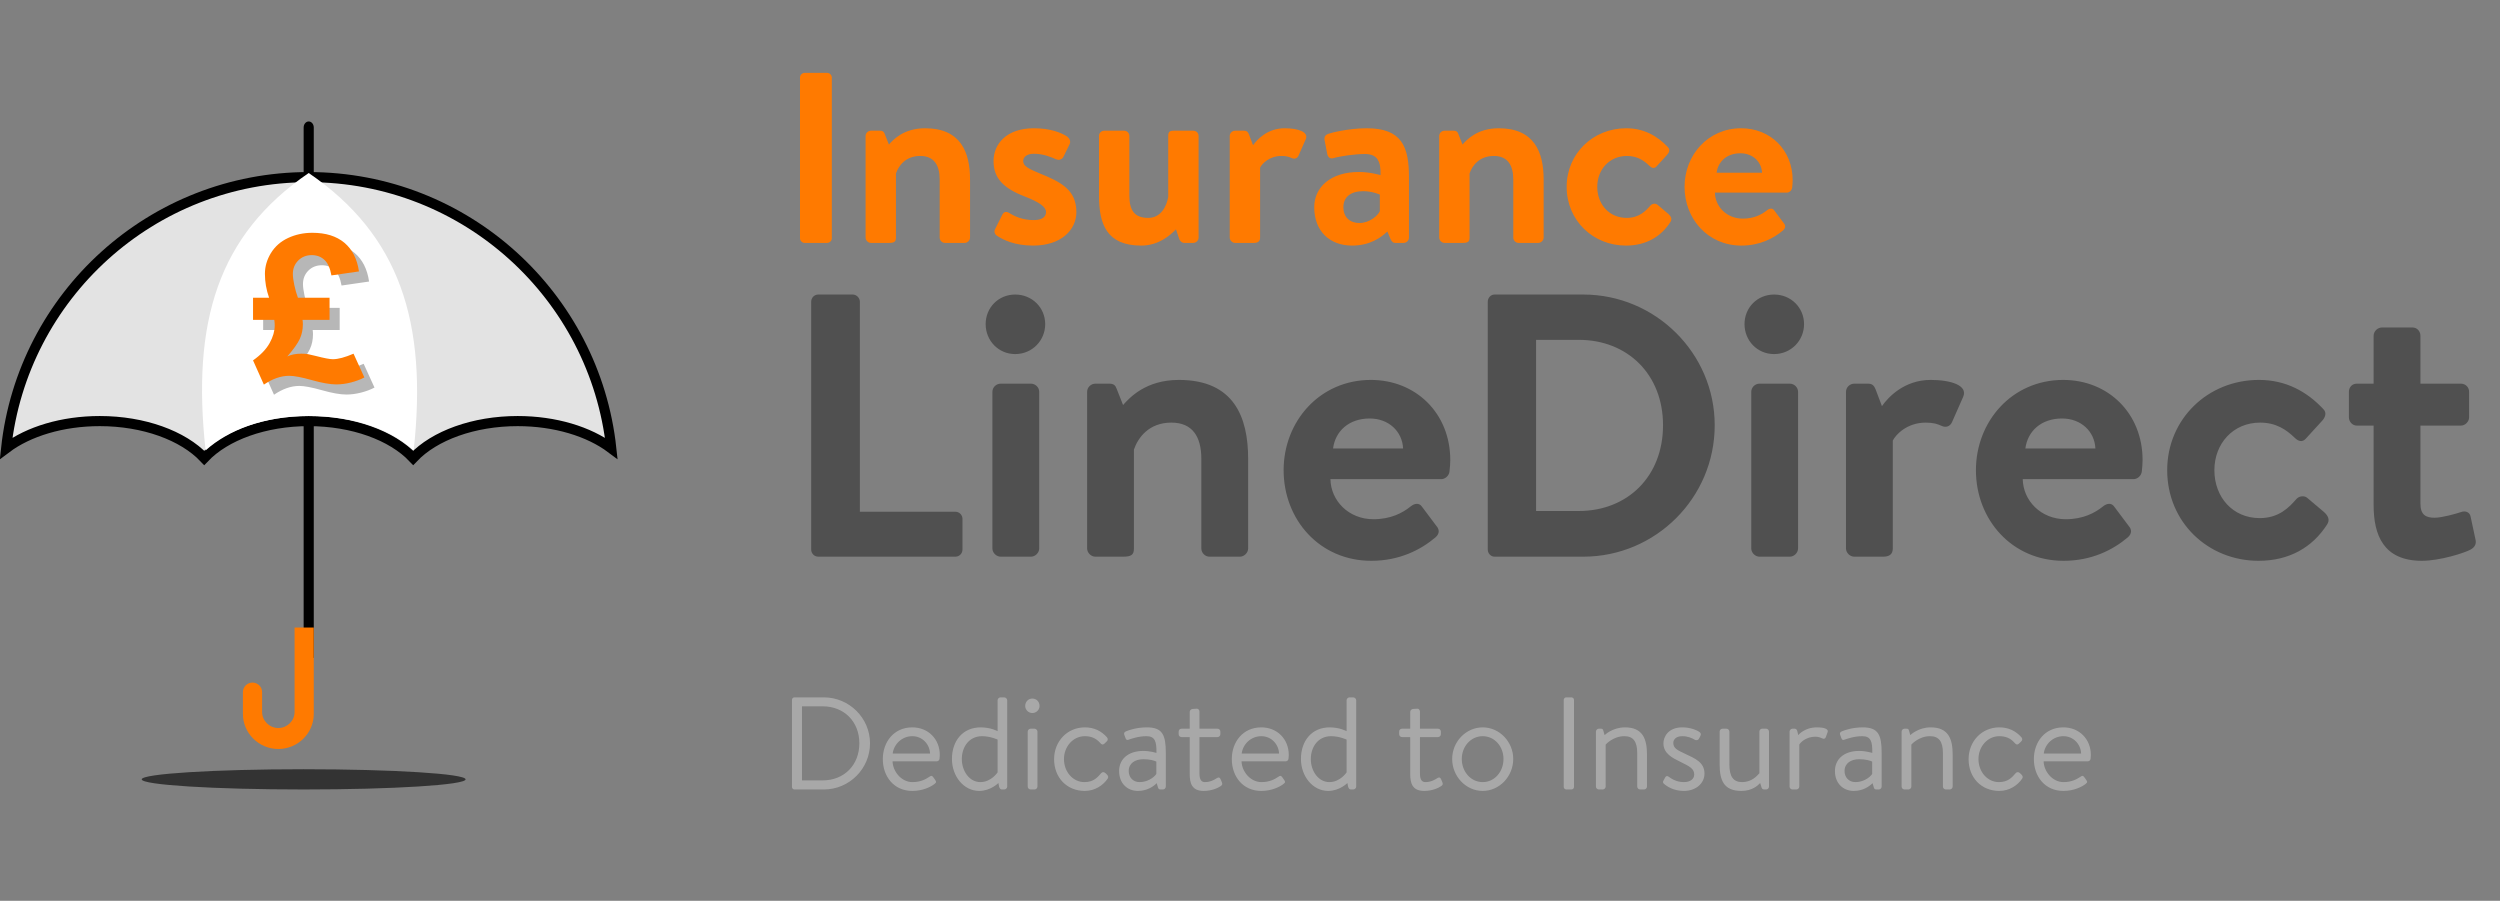<svg width="247" height="89" viewBox="0 0 247 89" fill="none" xmlns="http://www.w3.org/2000/svg">
<rect x="0" y="0" width="247" height="89" fill="#808080" stroke="none"/>
<path d="M79.04 23.544C79.04 23.784 79.256 24 79.496 24H81.728C81.968 24 82.184 23.784 82.184 23.544V7.656C82.184 7.416 81.968 7.2 81.728 7.2H79.496C79.256 7.2 79.04 7.416 79.04 7.656V23.544ZM85.52 23.472C85.52 23.76 85.784 24 86.048 24H87.824C88.352 24 88.52 23.88 88.52 23.472V17.136C88.784 16.368 89.48 15.408 90.92 15.408C92.264 15.408 92.84 16.296 92.84 17.736V23.472C92.84 23.76 93.08 24 93.368 24H95.312C95.576 24 95.84 23.76 95.84 23.472V17.736C95.84 15.048 94.928 12.672 91.4 12.672C89.264 12.672 88.232 13.824 87.824 14.28L87.416 13.248C87.344 13.032 87.224 12.912 86.96 12.912H86.048C85.784 12.912 85.52 13.128 85.52 13.44V23.472ZM102.074 24.264C104.858 24.264 106.346 22.704 106.346 20.952C106.346 18.744 104.81 17.976 102.674 17.112C101.642 16.68 101.09 16.416 101.09 15.912C101.09 15.552 101.402 15.192 102.146 15.192C103.058 15.192 103.826 15.504 104.354 15.744C104.594 15.84 104.882 15.792 105.05 15.528L105.674 14.256C105.818 13.968 105.674 13.68 105.434 13.488C104.834 13.104 103.778 12.672 102.146 12.672C99.434 12.672 98.162 14.232 98.162 15.912C98.162 17.592 99.122 18.6 101.258 19.416C102.722 19.992 103.346 20.448 103.346 20.952C103.346 21.432 102.962 21.744 102.122 21.744C100.97 21.744 100.178 21.336 99.674 21.024C99.41 20.856 99.146 20.952 99.026 21.216L98.306 22.656C98.186 22.896 98.306 23.16 98.45 23.256C99.074 23.688 100.226 24.264 102.074 24.264ZM108.58 19.32C108.58 22.128 109.324 24.264 112.756 24.264C114.46 24.264 115.612 23.256 116.188 22.656L116.5 23.592C116.572 23.808 116.764 24 117.028 24H117.892C118.18 24 118.42 23.76 118.42 23.472V13.44C118.42 13.128 118.18 12.912 117.892 12.912H116.02C115.564 12.912 115.42 13.008 115.42 13.44V19.464C115.252 20.424 114.676 21.528 113.452 21.528C112.084 21.528 111.58 20.784 111.58 19.32V13.44C111.58 13.128 111.34 12.912 111.052 12.912H109.108C108.82 12.912 108.58 13.128 108.58 13.44V19.32ZM121.497 23.472C121.497 23.76 121.761 24 122.025 24H123.873C124.233 24 124.497 23.88 124.497 23.472V16.56C124.689 16.176 125.409 15.408 126.609 15.408C127.113 15.408 127.377 15.504 127.641 15.624C127.905 15.744 128.169 15.648 128.289 15.384L129.009 13.752C129.321 13.032 128.241 12.672 126.921 12.672C125.217 12.672 124.185 13.8 123.801 14.352L123.393 13.272C123.297 13.032 123.177 12.912 122.913 12.912H122.025C121.761 12.912 121.497 13.128 121.497 13.44V23.472ZM129.846 20.472C129.846 22.848 131.382 24.264 133.59 24.264C135.318 24.264 136.422 23.496 137.07 22.872L137.382 23.616C137.526 23.928 137.67 24 137.862 24H138.678C138.966 24 139.206 23.76 139.206 23.472V17.496C139.206 14.472 138.486 12.672 135.03 12.672C133.23 12.672 131.478 13.128 131.238 13.224C130.998 13.296 130.782 13.488 130.878 13.896L131.118 15.144C131.166 15.48 131.382 15.744 131.742 15.624C132.39 15.432 133.854 15.216 134.862 15.216C136.038 15.216 136.446 15.888 136.398 17.304C136.398 17.304 135.39 16.992 134.262 16.992C131.454 16.992 129.846 18.504 129.846 20.472ZM132.726 20.472C132.726 19.488 133.422 18.888 134.694 18.888C135.582 18.888 136.326 19.224 136.326 19.224V20.856C136.182 21.264 135.318 22.032 134.334 22.032C133.302 22.032 132.726 21.408 132.726 20.472ZM142.192 23.472C142.192 23.76 142.456 24 142.72 24H144.496C145.024 24 145.192 23.88 145.192 23.472V17.136C145.456 16.368 146.152 15.408 147.592 15.408C148.936 15.408 149.512 16.296 149.512 17.736V23.472C149.512 23.76 149.752 24 150.04 24H151.984C152.248 24 152.512 23.76 152.512 23.472V17.736C152.512 15.048 151.6 12.672 148.072 12.672C145.936 12.672 144.904 13.824 144.496 14.28L144.088 13.248C144.016 13.032 143.896 12.912 143.632 12.912H142.72C142.456 12.912 142.192 13.128 142.192 13.44V23.472ZM154.786 18.456C154.786 21.792 157.402 24.264 160.642 24.264C162.61 24.264 164.098 23.4 165.034 21.936C165.226 21.648 165.106 21.384 164.842 21.144L163.762 20.232C163.57 20.064 163.234 20.112 163.066 20.304C162.586 20.856 161.938 21.528 160.714 21.528C158.986 21.528 157.81 20.184 157.81 18.456C157.81 16.752 159.01 15.408 160.738 15.408C161.77 15.408 162.418 15.864 162.946 16.368C163.162 16.584 163.426 16.704 163.666 16.44L164.674 15.336C164.914 15.096 165.034 14.784 164.794 14.544C163.738 13.416 162.394 12.672 160.666 12.672C157.378 12.672 154.786 15.192 154.786 18.456ZM166.434 18.456C166.434 21.624 168.738 24.264 172.05 24.264C173.85 24.264 175.218 23.568 176.178 22.752C176.442 22.512 176.418 22.248 176.226 22.032L175.29 20.784C175.122 20.544 174.834 20.568 174.57 20.784C174.066 21.192 173.298 21.6 172.194 21.6C170.586 21.6 169.458 20.4 169.434 19.032H176.538C176.778 19.032 177.042 18.816 177.066 18.528C177.09 18.36 177.114 17.976 177.114 17.808C177.114 14.808 174.906 12.672 172.026 12.672C168.738 12.672 166.434 15.336 166.434 18.456ZM169.602 17.064C169.746 15.96 170.61 15.144 171.954 15.144C173.178 15.144 174.042 15.984 174.09 17.064H169.602Z" fill="#FF7A00"/>
<path d="M80.145 54.297C80.145 54.667 80.441 55 80.848 55H94.39C94.797 55 95.093 54.667 95.093 54.297V51.263C95.093 50.893 94.797 50.56 94.39 50.56H84.955V29.803C84.955 29.433 84.622 29.1 84.252 29.1H80.848C80.441 29.1 80.145 29.433 80.145 29.803V54.297ZM98.049 54.186C98.049 54.63 98.456 55 98.863 55H101.86C102.267 55 102.674 54.63 102.674 54.186V38.72C102.674 38.239 102.267 37.906 101.86 37.906H98.863C98.456 37.906 98.049 38.239 98.049 38.72V54.186ZM100.306 34.983C101.971 34.983 103.266 33.651 103.266 32.023C103.266 30.395 101.971 29.1 100.306 29.1C98.641 29.1 97.383 30.395 97.383 32.023C97.383 33.651 98.641 34.983 100.306 34.983ZM107.407 54.186C107.407 54.63 107.814 55 108.221 55H110.959C111.773 55 112.032 54.815 112.032 54.186V44.418C112.439 43.234 113.512 41.754 115.732 41.754C117.804 41.754 118.692 43.123 118.692 45.343V54.186C118.692 54.63 119.062 55 119.506 55H122.503C122.91 55 123.317 54.63 123.317 54.186V45.343C123.317 41.199 121.911 37.536 116.472 37.536C113.179 37.536 111.588 39.312 110.959 40.015L110.33 38.424C110.219 38.091 110.034 37.906 109.627 37.906H108.221C107.814 37.906 107.407 38.239 107.407 38.72V54.186ZM126.822 46.453C126.822 51.337 130.374 55.407 135.48 55.407C138.255 55.407 140.364 54.334 141.844 53.076C142.251 52.706 142.214 52.299 141.918 51.966L140.475 50.042C140.216 49.672 139.772 49.709 139.365 50.042C138.588 50.671 137.404 51.3 135.702 51.3C133.223 51.3 131.484 49.45 131.447 47.341H142.399C142.769 47.341 143.176 47.008 143.213 46.564C143.25 46.305 143.287 45.713 143.287 45.454C143.287 40.829 139.883 37.536 135.443 37.536C130.374 37.536 126.822 41.643 126.822 46.453ZM131.706 44.307C131.928 42.605 133.26 41.347 135.332 41.347C137.219 41.347 138.551 42.642 138.625 44.307H131.706ZM146.991 54.297C146.991 54.667 147.287 55 147.657 55H156.426C163.567 55 169.413 49.191 169.413 42.013C169.413 34.909 163.567 29.1 156.426 29.1H147.657C147.287 29.1 146.991 29.433 146.991 29.803V54.297ZM151.764 50.486V33.577H155.982C160.792 33.577 164.307 36.981 164.307 42.013C164.307 47.082 160.792 50.486 155.982 50.486H151.764ZM173.024 54.186C173.024 54.63 173.431 55 173.838 55H176.835C177.242 55 177.649 54.63 177.649 54.186V38.72C177.649 38.239 177.242 37.906 176.835 37.906H173.838C173.431 37.906 173.024 38.239 173.024 38.72V54.186ZM175.281 34.983C176.946 34.983 178.241 33.651 178.241 32.023C178.241 30.395 176.946 29.1 175.281 29.1C173.616 29.1 172.358 30.395 172.358 32.023C172.358 33.651 173.616 34.983 175.281 34.983ZM182.383 54.186C182.383 54.63 182.79 55 183.197 55H186.046C186.601 55 187.008 54.815 187.008 54.186V43.53C187.304 42.938 188.414 41.754 190.264 41.754C191.041 41.754 191.448 41.902 191.855 42.087C192.262 42.272 192.669 42.124 192.854 41.717L193.964 39.201C194.445 38.091 192.78 37.536 190.745 37.536C188.118 37.536 186.527 39.275 185.935 40.126L185.306 38.461C185.158 38.091 184.973 37.906 184.566 37.906H183.197C182.79 37.906 182.383 38.239 182.383 38.72V54.186ZM195.222 46.453C195.222 51.337 198.774 55.407 203.88 55.407C206.655 55.407 208.764 54.334 210.244 53.076C210.651 52.706 210.614 52.299 210.318 51.966L208.875 50.042C208.616 49.672 208.172 49.709 207.765 50.042C206.988 50.671 205.804 51.3 204.102 51.3C201.623 51.3 199.884 49.45 199.847 47.341H210.799C211.169 47.341 211.576 47.008 211.613 46.564C211.65 46.305 211.687 45.713 211.687 45.454C211.687 40.829 208.283 37.536 203.843 37.536C198.774 37.536 195.222 41.643 195.222 46.453ZM200.106 44.307C200.328 42.605 201.66 41.347 203.732 41.347C205.619 41.347 206.951 42.642 207.025 44.307H200.106ZM214.119 46.453C214.119 51.596 218.152 55.407 223.147 55.407C226.181 55.407 228.475 54.075 229.918 51.818C230.214 51.374 230.029 50.967 229.622 50.597L227.957 49.191C227.661 48.932 227.143 49.006 226.884 49.302C226.144 50.153 225.145 51.189 223.258 51.189C220.594 51.189 218.781 49.117 218.781 46.453C218.781 43.826 220.631 41.754 223.295 41.754C224.886 41.754 225.885 42.457 226.699 43.234C227.032 43.567 227.439 43.752 227.809 43.345L229.363 41.643C229.733 41.273 229.918 40.792 229.548 40.422C227.92 38.683 225.848 37.536 223.184 37.536C218.115 37.536 214.119 41.421 214.119 46.453ZM234.513 49.894C234.513 52.854 235.475 55.407 239.286 55.407C241.062 55.407 243.504 54.63 244.096 54.297C244.503 54.075 244.688 53.742 244.577 53.298L244.096 51.041C244.022 50.634 243.615 50.412 243.134 50.597C242.69 50.745 241.284 51.152 240.544 51.152C239.693 51.152 239.138 50.893 239.138 49.746V42.05H243.134C243.578 42.05 243.948 41.643 243.948 41.236V38.72C243.948 38.239 243.578 37.906 243.134 37.906H239.138V33.17C239.138 32.726 238.805 32.356 238.361 32.356H235.327C234.92 32.356 234.513 32.726 234.513 33.17V37.906H232.848C232.404 37.906 232.071 38.239 232.071 38.72V41.236C232.071 41.643 232.404 42.05 232.848 42.05H234.513V49.894Z" fill="#505050"/>
<path fill-rule="evenodd" clip-rule="evenodd" d="M30.5 12C30.775 12 31 12.268 31 12.596V65H30V12.596C30 12.268 30.225 12 30.5 12Z" fill="black"/>
<path d="M30.5 17.5C46.007 17.5 58.768 29.228 60.395 44.29C58.185 42.631 54.84 41.603 51.146 41.603C46.8 41.603 42.923 43.028 40.824 45.241C38.725 43.028 34.847 41.603 30.5 41.603C26.153 41.603 22.276 43.028 20.176 45.241C18.077 43.028 14.2 41.603 9.854 41.603C6.16 41.603 2.815 42.63 0.606 44.29C2.232 29.228 14.994 17.5 30.5 17.5Z" fill="#E3E3E3" stroke="black"/>
<path fill-rule="evenodd" clip-rule="evenodd" d="M31 62V70.537C31 72.442 29.425 74 27.5 74C25.575 74 24 72.442 24 70.537V68.376C24 67.86 24.426 67.439 24.947 67.439C25.468 67.439 25.895 67.86 25.895 68.376V70.339C25.895 71.213 26.617 71.928 27.5 71.928C28.383 71.928 29.105 71.213 29.105 70.339V62H31Z" fill="#FF7A00"/>
<path fill-rule="evenodd" clip-rule="evenodd" d="M20.312 44.5C22.517 42.523 26.034 41.104 30.5 41.104C34.966 41.104 38.614 42.426 40.871 44.5C42.259 31.813 39.474 23.22 30.5 17.093C21.526 23.22 18.924 31.813 20.312 44.5Z" fill="white"/>
<path fill-rule="evenodd" clip-rule="evenodd" d="M35.929 35.943L37 38.291C36.619 38.494 36.176 38.659 35.678 38.787C35.177 38.916 34.693 38.98 34.222 38.98C33.622 38.98 32.815 38.838 31.809 38.554C30.803 38.271 30.058 38.129 29.577 38.129C28.757 38.129 27.922 38.42 27.071 39L26 36.605C26.762 36.068 27.308 35.498 27.641 34.894C27.974 34.29 28.142 33.717 28.142 33.167C28.142 32.988 28.128 32.802 28.101 32.603H26V30.417H27.586C27.311 29.638 27.174 28.852 27.174 28.055C27.174 27.337 27.373 26.649 27.771 25.997C28.173 25.346 28.736 24.85 29.468 24.51C30.202 24.169 30.999 24 31.864 24C33.186 24 34.239 24.327 35.026 24.985C35.809 25.643 36.289 26.584 36.464 27.816L33.745 28.21C33.618 27.498 33.388 26.986 33.052 26.675C32.719 26.362 32.3 26.206 31.799 26.206C31.267 26.206 30.82 26.382 30.466 26.736C30.113 27.091 29.934 27.532 29.934 28.069C29.934 28.345 29.983 28.713 30.079 29.168C30.175 29.624 30.295 30.039 30.436 30.417H33.56V32.603H30.892C30.913 32.748 30.923 32.893 30.923 33.038C30.923 33.558 30.824 34.04 30.621 34.479C30.422 34.921 30.006 35.502 29.385 36.22C29.752 36.034 30.216 35.943 30.772 35.943C31.005 35.943 31.218 35.957 31.404 35.984C31.5 35.997 31.771 36.062 32.228 36.176C33.038 36.385 33.587 36.49 33.883 36.49C34.404 36.49 35.088 36.308 35.929 35.943Z" fill="#B7B7B7"/>
<path fill-rule="evenodd" clip-rule="evenodd" d="M34.929 34.944L36 37.292C35.619 37.494 35.176 37.659 34.678 37.788C34.177 37.916 33.693 37.98 33.223 37.98C32.622 37.98 31.815 37.838 30.809 37.555C29.803 37.272 29.058 37.13 28.577 37.13C27.757 37.13 26.923 37.42 26.071 38L25 35.605C25.762 35.068 26.308 34.498 26.641 33.894C26.974 33.291 27.142 32.717 27.142 32.167C27.142 31.988 27.128 31.803 27.101 31.603H25V29.417H26.586C26.311 28.638 26.174 27.852 26.174 27.055C26.174 26.337 26.373 25.649 26.771 24.998C27.173 24.346 27.736 23.85 28.468 23.51C29.202 23.169 29.999 23 30.864 23C32.186 23 33.24 23.328 34.026 23.985C34.809 24.644 35.289 25.584 35.465 26.816L32.745 27.211C32.618 26.499 32.388 25.986 32.052 25.675C31.719 25.362 31.3 25.206 30.799 25.206C30.267 25.206 29.82 25.382 29.467 25.737C29.113 26.091 28.934 26.532 28.934 27.069C28.934 27.345 28.983 27.713 29.078 28.169C29.175 28.624 29.295 29.039 29.436 29.417H32.56V31.603H29.892C29.913 31.748 29.923 31.894 29.923 32.039C29.923 32.558 29.824 33.041 29.622 33.479C29.422 33.921 29.007 34.502 28.385 35.22C28.753 35.035 29.216 34.944 29.772 34.944C30.006 34.944 30.219 34.957 30.404 34.984C30.5 34.997 30.771 35.062 31.228 35.176C32.038 35.386 32.588 35.49 32.883 35.49C33.405 35.49 34.088 35.308 34.929 34.944Z" fill="#FF7A00"/>
<path fill-rule="evenodd" clip-rule="evenodd" d="M30 76C38.836 76 46 76.448 46 77C46 77.553 38.836 78 30 78C21.163 78 14 77.553 14 77C14 76.448 21.163 76 30 76Z" fill="#333333"/>
<path d="M78.248 77.753C78.248 77.883 78.352 78 78.482 78H81.394C83.903 78 85.957 75.959 85.957 73.437C85.957 70.941 83.903 68.9 81.394 68.9H78.482C78.352 68.9 78.248 69.017 78.248 69.147V77.753ZM79.236 77.103V69.784H81.277C83.409 69.784 84.904 71.305 84.904 73.437C84.904 75.582 83.409 77.103 81.277 77.103H79.236ZM87.222 74.997C87.222 76.713 88.314 78.143 90.134 78.143C91.174 78.143 91.967 77.74 92.331 77.454C92.552 77.285 92.5 77.22 92.383 77.038L92.227 76.817C92.071 76.583 91.98 76.635 91.772 76.778C91.434 76.999 90.94 77.272 90.147 77.272C89.055 77.272 88.21 76.219 88.184 75.218H92.552C92.682 75.218 92.812 75.114 92.825 74.958C92.838 74.854 92.851 74.698 92.851 74.594C92.851 73.021 91.707 71.864 90.134 71.864C88.314 71.864 87.222 73.307 87.222 74.997ZM88.197 74.451C88.314 73.515 89.12 72.735 90.134 72.735C91.161 72.735 91.863 73.567 91.889 74.451H88.197ZM94.052 74.984C94.052 76.7 95.222 78.143 96.743 78.143C97.874 78.143 98.641 77.363 98.641 77.363L98.719 77.753C98.771 77.896 98.849 78 98.979 78H99.213C99.369 78 99.512 77.87 99.512 77.714V69.186C99.512 69.043 99.369 68.9 99.213 68.9H98.849C98.693 68.9 98.563 69.043 98.563 69.186V72.241C98.563 72.241 97.887 71.864 96.899 71.864C95.092 71.864 94.052 73.229 94.052 74.984ZM95.027 74.997C95.027 73.801 95.742 72.735 97.029 72.735C97.861 72.735 98.563 73.073 98.563 73.073V76.31C98.563 76.31 97.939 77.272 96.86 77.272C95.768 77.272 95.027 76.167 95.027 74.997ZM101.993 70.447C102.396 70.447 102.708 70.122 102.708 69.745C102.708 69.329 102.396 69.017 101.993 69.017C101.603 69.017 101.291 69.329 101.291 69.745C101.291 70.122 101.603 70.447 101.993 70.447ZM101.538 77.714C101.538 77.87 101.668 78 101.824 78H102.214C102.357 78 102.5 77.87 102.5 77.714V72.28C102.5 72.137 102.357 71.994 102.214 71.994H101.824C101.668 71.994 101.538 72.137 101.538 72.28V77.714ZM104.145 75.01C104.145 76.817 105.393 78.143 107.174 78.143C108.175 78.143 108.981 77.597 109.436 76.934C109.54 76.778 109.488 76.648 109.358 76.518L109.28 76.44C109.111 76.271 108.942 76.219 108.773 76.414C108.435 76.804 108.045 77.272 107.135 77.272C106.017 77.272 105.12 76.271 105.12 74.997C105.12 73.749 106.03 72.735 107.174 72.735C107.785 72.735 108.266 72.917 108.682 73.385C108.799 73.515 108.916 73.645 109.111 73.476L109.319 73.281C109.462 73.164 109.488 72.995 109.371 72.852C108.812 72.215 108.084 71.864 107.187 71.864C105.445 71.864 104.145 73.242 104.145 75.01ZM110.567 76.18C110.567 77.389 111.373 78.143 112.426 78.143C113.349 78.143 113.973 77.688 114.285 77.376L114.402 77.779C114.441 77.909 114.493 78 114.649 78H114.896C115.052 78 115.182 77.87 115.182 77.714V74.386C115.182 72.618 114.857 71.864 113.323 71.864C112.335 71.864 111.555 72.124 111.256 72.254C111.113 72.319 111.022 72.397 111.074 72.579L111.204 72.93C111.256 73.073 111.334 73.151 111.49 73.086C111.763 72.995 112.452 72.735 113.271 72.735C114.129 72.735 114.272 73.281 114.259 74.386C114.259 74.386 113.609 74.191 112.972 74.191C111.425 74.191 110.567 75.036 110.567 76.18ZM111.516 76.18C111.516 75.413 112.14 75.01 112.972 75.01C113.57 75.01 114.051 75.14 114.246 75.244V76.466C113.986 76.856 113.336 77.272 112.595 77.272C111.932 77.272 111.516 76.791 111.516 76.18ZM117.544 72.826V76.479C117.544 77.415 117.778 78.143 118.922 78.143C119.728 78.143 120.352 77.844 120.612 77.662C120.768 77.558 120.794 77.467 120.716 77.272L120.599 76.999C120.534 76.856 120.456 76.739 120.222 76.882C119.975 77.038 119.598 77.272 119.039 77.272C118.701 77.272 118.506 77.038 118.506 76.414V72.826H120.274C120.443 72.826 120.573 72.696 120.573 72.54V72.28C120.573 72.111 120.443 71.994 120.274 71.994H118.506V70.304C118.506 70.148 118.389 70.005 118.233 70.018L117.83 70.044C117.687 70.057 117.544 70.174 117.544 70.33V71.994H116.751C116.569 71.994 116.452 72.111 116.452 72.28V72.54C116.452 72.696 116.569 72.826 116.751 72.826H117.544ZM121.702 74.997C121.702 76.713 122.794 78.143 124.614 78.143C125.654 78.143 126.447 77.74 126.811 77.454C127.032 77.285 126.98 77.22 126.863 77.038L126.707 76.817C126.551 76.583 126.46 76.635 126.252 76.778C125.914 76.999 125.42 77.272 124.627 77.272C123.535 77.272 122.69 76.219 122.664 75.218H127.032C127.162 75.218 127.292 75.114 127.305 74.958C127.318 74.854 127.331 74.698 127.331 74.594C127.331 73.021 126.187 71.864 124.614 71.864C122.794 71.864 121.702 73.307 121.702 74.997ZM122.677 74.451C122.794 73.515 123.6 72.735 124.614 72.735C125.641 72.735 126.343 73.567 126.369 74.451H122.677ZM128.533 74.984C128.533 76.7 129.703 78.143 131.224 78.143C132.355 78.143 133.122 77.363 133.122 77.363L133.2 77.753C133.252 77.896 133.33 78 133.46 78H133.694C133.85 78 133.993 77.87 133.993 77.714V69.186C133.993 69.043 133.85 68.9 133.694 68.9H133.33C133.174 68.9 133.044 69.043 133.044 69.186V72.241C133.044 72.241 132.368 71.864 131.38 71.864C129.573 71.864 128.533 73.229 128.533 74.984ZM129.508 74.997C129.508 73.801 130.223 72.735 131.51 72.735C132.342 72.735 133.044 73.073 133.044 73.073V76.31C133.044 76.31 132.42 77.272 131.341 77.272C130.249 77.272 129.508 76.167 129.508 74.997ZM139.329 72.826V76.479C139.329 77.415 139.563 78.143 140.707 78.143C141.513 78.143 142.137 77.844 142.397 77.662C142.553 77.558 142.579 77.467 142.501 77.272L142.384 76.999C142.319 76.856 142.241 76.739 142.007 76.882C141.76 77.038 141.383 77.272 140.824 77.272C140.486 77.272 140.291 77.038 140.291 76.414V72.826H142.059C142.228 72.826 142.358 72.696 142.358 72.54V72.28C142.358 72.111 142.228 71.994 142.059 71.994H140.291V70.304C140.291 70.148 140.174 70.005 140.018 70.018L139.615 70.044C139.472 70.057 139.329 70.174 139.329 70.33V71.994H138.536C138.354 71.994 138.237 72.111 138.237 72.28V72.54C138.237 72.696 138.354 72.826 138.536 72.826H139.329ZM143.475 74.984C143.475 76.7 144.827 78.143 146.491 78.143C148.155 78.143 149.507 76.7 149.507 74.984C149.507 73.294 148.155 71.864 146.491 71.864C144.827 71.864 143.475 73.294 143.475 74.984ZM144.424 74.984C144.424 73.762 145.308 72.735 146.491 72.735C147.674 72.735 148.545 73.762 148.545 74.984C148.545 76.232 147.674 77.272 146.491 77.272C145.308 77.272 144.424 76.232 144.424 74.984ZM154.496 77.753C154.496 77.883 154.613 78 154.743 78H155.263C155.393 78 155.51 77.883 155.51 77.753V69.147C155.51 69.017 155.393 68.9 155.263 68.9H154.743C154.613 68.9 154.496 69.017 154.496 69.147V77.753ZM157.677 77.714C157.677 77.87 157.807 78 157.963 78H158.353C158.496 78 158.639 77.87 158.639 77.714V73.567C158.639 73.567 159.354 72.735 160.485 72.735C161.369 72.735 161.759 73.268 161.759 74.412V77.714C161.759 77.87 161.889 78 162.045 78H162.435C162.578 78 162.721 77.87 162.721 77.714V74.542C162.721 72.995 162.292 71.864 160.55 71.864C159.302 71.864 158.535 72.631 158.535 72.631L158.405 72.176C158.379 72.046 158.301 71.994 158.171 71.994H157.963C157.807 71.994 157.677 72.137 157.677 72.28V77.714ZM166.362 78.143C167.584 78.143 168.403 77.376 168.403 76.427C168.403 75.335 167.506 74.945 166.466 74.464C165.738 74.126 165.322 73.931 165.322 73.398C165.322 73.112 165.543 72.735 166.206 72.735C166.765 72.735 167.181 72.93 167.441 73.086C167.571 73.164 167.766 73.151 167.857 72.982L167.987 72.735C168.078 72.566 168.052 72.436 167.922 72.332C167.636 72.124 166.986 71.864 166.206 71.864C164.815 71.864 164.347 72.813 164.347 73.437C164.347 74.464 165.257 74.893 166.05 75.283C166.921 75.712 167.389 75.946 167.389 76.518C167.389 76.986 166.973 77.272 166.362 77.272C165.595 77.272 165.075 76.895 164.867 76.739C164.698 76.622 164.594 76.674 164.516 76.817L164.334 77.155C164.282 77.259 164.308 77.35 164.373 77.415C164.685 77.701 165.361 78.143 166.362 78.143ZM169.901 75.517C169.901 77.103 170.317 78.143 172.046 78.143C173.125 78.143 173.684 77.597 173.905 77.363L174.022 77.74C174.061 77.896 174.126 78 174.295 78H174.503C174.646 78 174.776 77.87 174.776 77.714V72.28C174.776 72.137 174.646 71.994 174.503 71.994H174.1C173.944 71.994 173.827 72.137 173.827 72.28V76.401C173.554 76.713 173.021 77.272 172.124 77.272C171.253 77.272 170.863 76.726 170.863 75.53V72.28C170.863 72.137 170.733 71.994 170.577 71.994H170.187C170.018 71.994 169.901 72.137 169.901 72.28V75.517ZM176.809 77.714C176.809 77.87 176.939 78 177.095 78H177.485C177.628 78 177.771 77.87 177.771 77.714V73.554C177.771 73.554 178.239 72.787 179.396 72.787C179.682 72.787 179.903 72.891 180.046 72.956C180.189 73.021 180.332 73.008 180.397 72.813L180.566 72.345C180.709 71.929 179.968 71.864 179.513 71.864C178.265 71.864 177.667 72.631 177.667 72.631L177.563 72.202C177.524 72.059 177.42 71.994 177.303 71.994H177.095C176.939 71.994 176.809 72.137 176.809 72.28V77.714ZM181.292 76.18C181.292 77.389 182.098 78.143 183.151 78.143C184.074 78.143 184.698 77.688 185.01 77.376L185.127 77.779C185.166 77.909 185.218 78 185.374 78H185.621C185.777 78 185.907 77.87 185.907 77.714V74.386C185.907 72.618 185.582 71.864 184.048 71.864C183.06 71.864 182.28 72.124 181.981 72.254C181.838 72.319 181.747 72.397 181.799 72.579L181.929 72.93C181.981 73.073 182.059 73.151 182.215 73.086C182.488 72.995 183.177 72.735 183.996 72.735C184.854 72.735 184.997 73.281 184.984 74.386C184.984 74.386 184.334 74.191 183.697 74.191C182.15 74.191 181.292 75.036 181.292 76.18ZM182.241 76.18C182.241 75.413 182.865 75.01 183.697 75.01C184.295 75.01 184.776 75.14 184.971 75.244V76.466C184.711 76.856 184.061 77.272 183.32 77.272C182.657 77.272 182.241 76.791 182.241 76.18ZM187.879 77.714C187.879 77.87 188.009 78 188.165 78H188.555C188.698 78 188.841 77.87 188.841 77.714V73.567C188.841 73.567 189.556 72.735 190.687 72.735C191.571 72.735 191.961 73.268 191.961 74.412V77.714C191.961 77.87 192.091 78 192.247 78H192.637C192.78 78 192.923 77.87 192.923 77.714V74.542C192.923 72.995 192.494 71.864 190.752 71.864C189.504 71.864 188.737 72.631 188.737 72.631L188.607 72.176C188.581 72.046 188.503 71.994 188.373 71.994H188.165C188.009 71.994 187.879 72.137 187.879 72.28V77.714ZM194.497 75.01C194.497 76.817 195.745 78.143 197.526 78.143C198.527 78.143 199.333 77.597 199.788 76.934C199.892 76.778 199.84 76.648 199.71 76.518L199.632 76.44C199.463 76.271 199.294 76.219 199.125 76.414C198.787 76.804 198.397 77.272 197.487 77.272C196.369 77.272 195.472 76.271 195.472 74.997C195.472 73.749 196.382 72.735 197.526 72.735C198.137 72.735 198.618 72.917 199.034 73.385C199.151 73.515 199.268 73.645 199.463 73.476L199.671 73.281C199.814 73.164 199.84 72.995 199.723 72.852C199.164 72.215 198.436 71.864 197.539 71.864C195.797 71.864 194.497 73.242 194.497 75.01ZM200.947 74.997C200.947 76.713 202.039 78.143 203.859 78.143C204.899 78.143 205.692 77.74 206.056 77.454C206.277 77.285 206.225 77.22 206.108 77.038L205.952 76.817C205.796 76.583 205.705 76.635 205.497 76.778C205.159 76.999 204.665 77.272 203.872 77.272C202.78 77.272 201.935 76.219 201.909 75.218H206.277C206.407 75.218 206.537 75.114 206.55 74.958C206.563 74.854 206.576 74.698 206.576 74.594C206.576 73.021 205.432 71.864 203.859 71.864C202.039 71.864 200.947 73.307 200.947 74.997ZM201.922 74.451C202.039 73.515 202.845 72.735 203.859 72.735C204.886 72.735 205.588 73.567 205.614 74.451H201.922Z" fill="#A8A8A8"/>
</svg>
